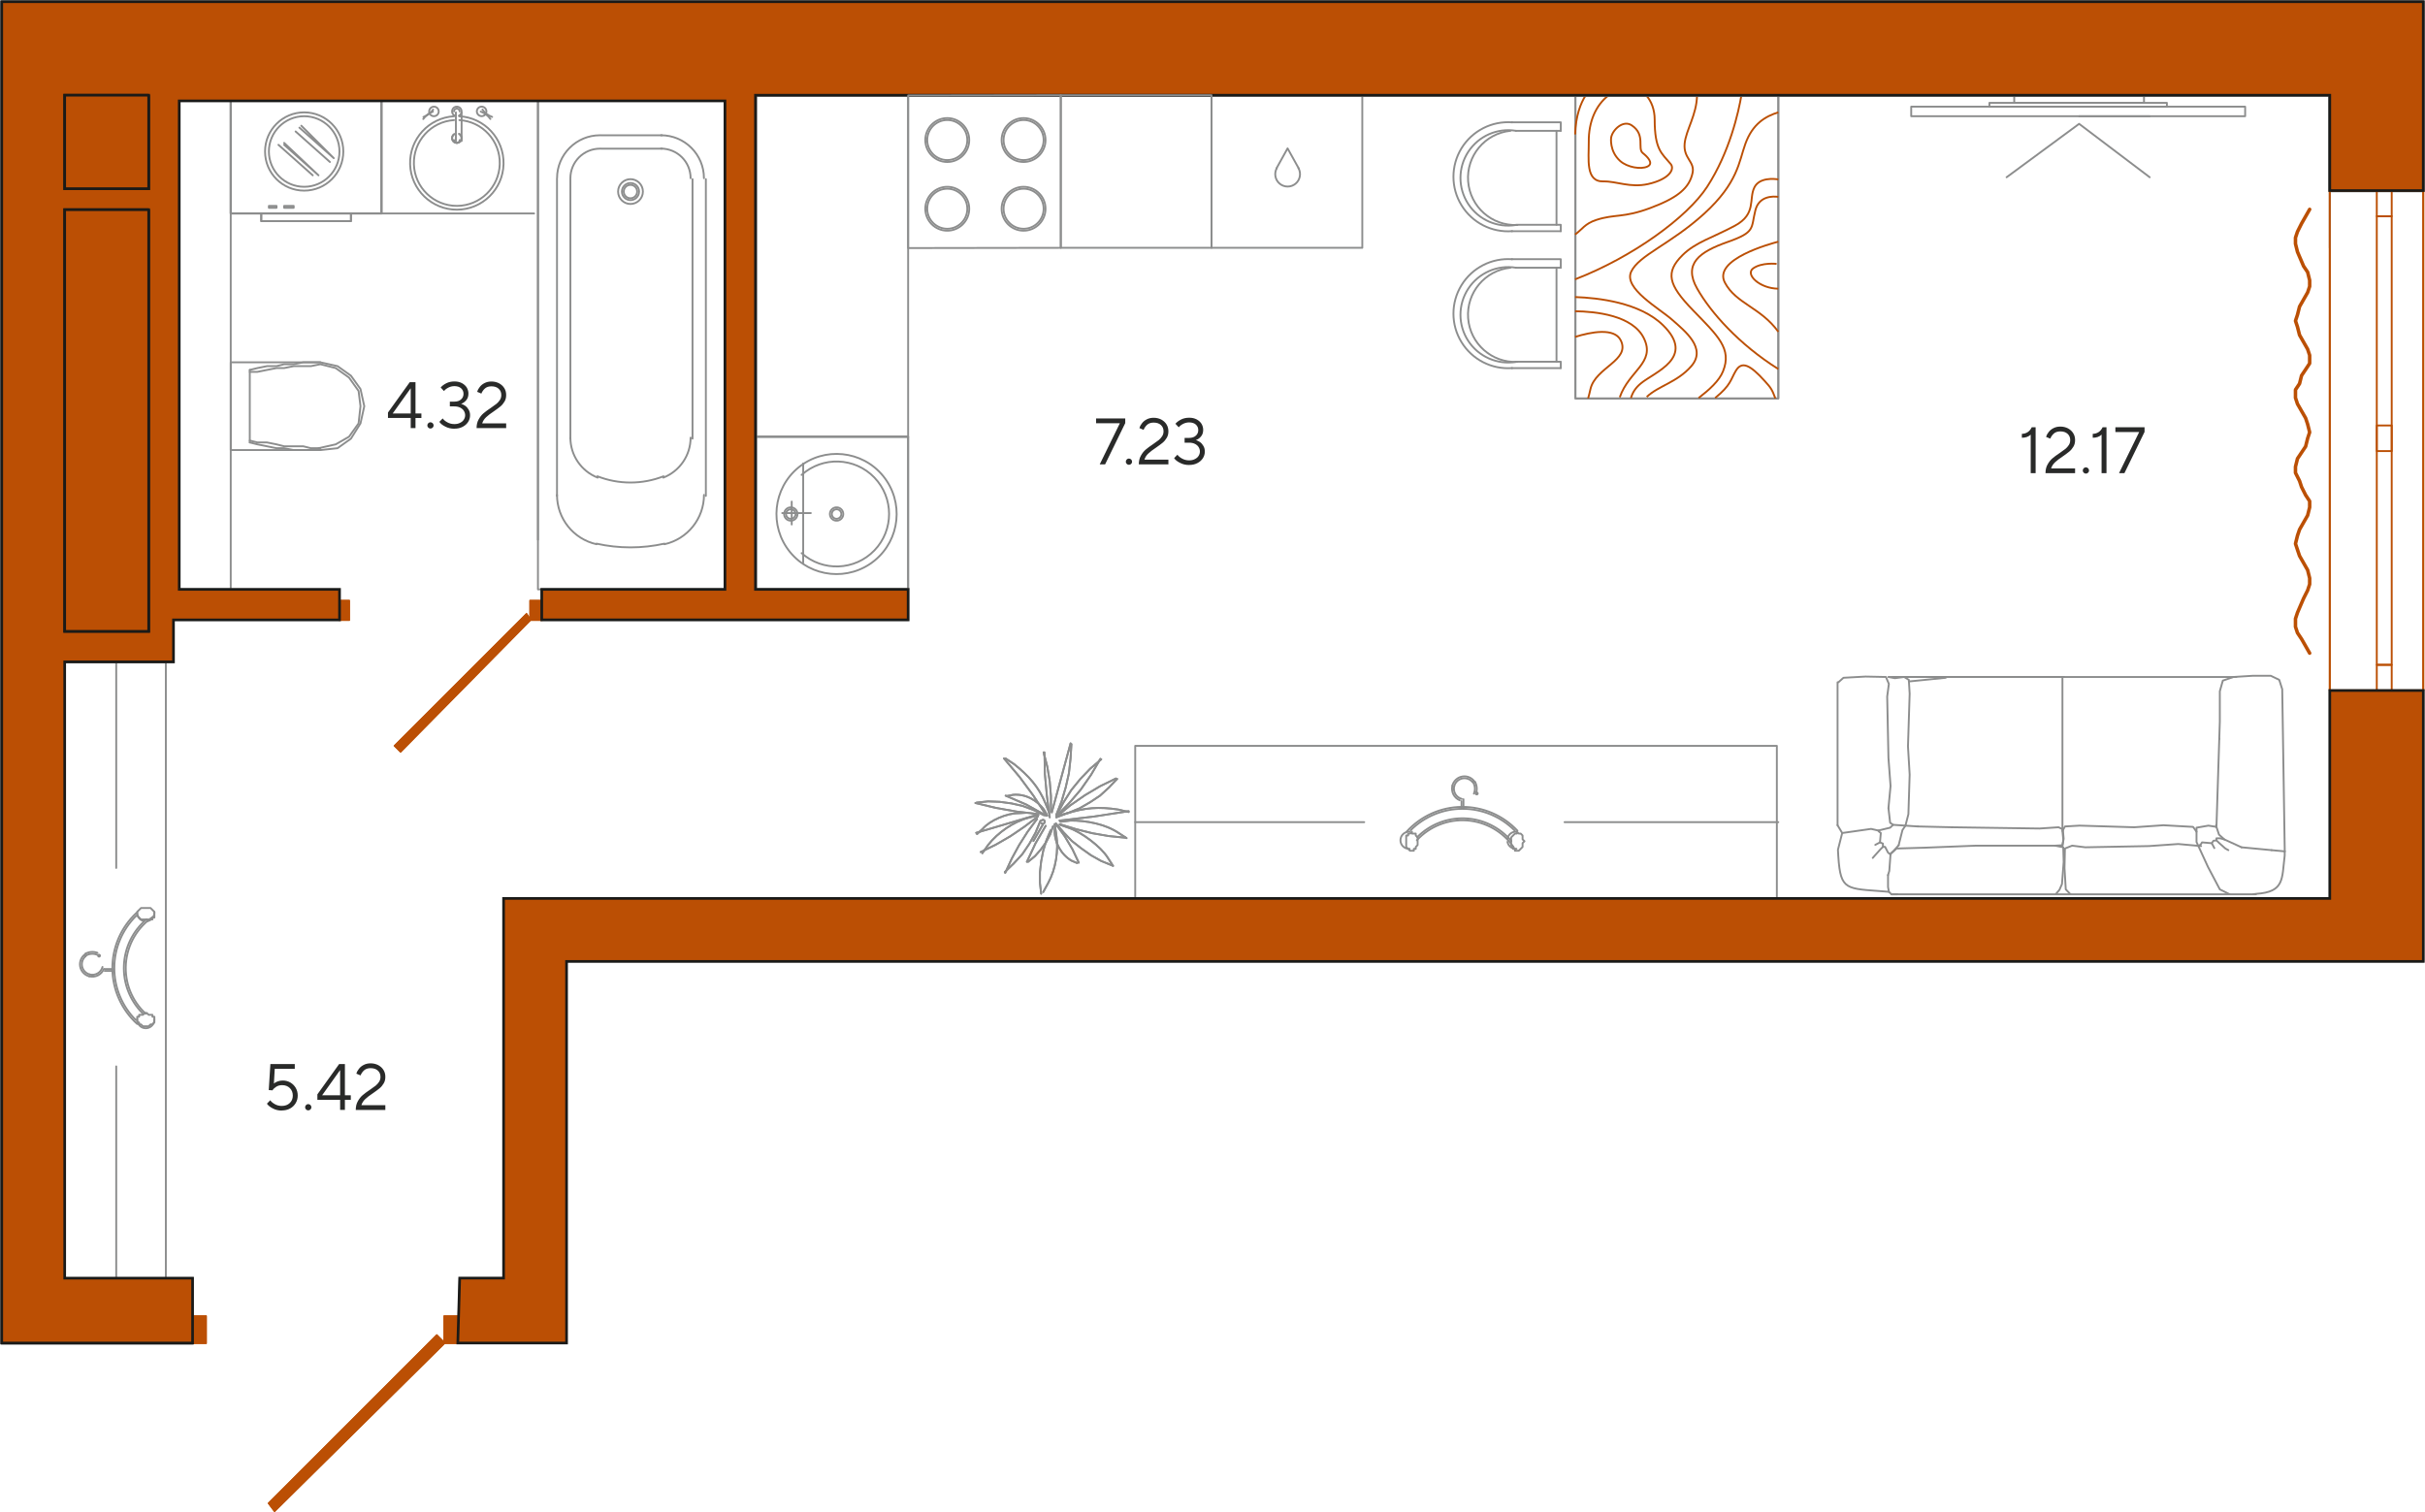 <?xml version="1.0" encoding="UTF-8"?> <svg xmlns="http://www.w3.org/2000/svg" id="_Слой_2" data-name="Слой 2" viewBox="0 0 518.04 323.12"><defs><style> .cls-1, .cls-2 { fill: #bb4f04; } .cls-3, .cls-4, .cls-5, .cls-6, .cls-7, .cls-8, .cls-9, .cls-10, .cls-11, .cls-12 { fill: none; } .cls-3, .cls-4, .cls-5, .cls-7, .cls-9, .cls-12 { stroke-width: .4px; } .cls-3, .cls-5, .cls-7, .cls-8, .cls-10, .cls-11 { stroke-linecap: round; } .cls-3, .cls-5, .cls-9, .cls-10, .cls-11 { stroke: #8c8d8d; } .cls-3, .cls-7, .cls-8, .cls-10, .cls-11 { stroke-linejoin: round; } .cls-4 { stroke-miterlimit: 10; } .cls-4, .cls-7, .cls-8, .cls-12 { stroke: #bb4f04; } .cls-5 { stroke-linejoin: bevel; } .cls-6 { stroke: #1a1a18; stroke-width: .57px; } .cls-6, .cls-9, .cls-12 { stroke-miterlimit: 22.93; } .cls-8 { stroke-width: .75px; } .cls-13 { fill: #292a29; } .cls-10 { stroke-width: .73px; } .cls-2 { fill-rule: evenodd; } .cls-11 { stroke-width: .4px; } .cls-14 { fill: #969797; } </style></defs><g id="_Слой_1-2" data-name="Слой 1"><g><rect class="cls-3" x="336.55" y="20.34" width="43.35" height="64.79"></rect><polyline class="cls-3" points="333.42 57.2 333.42 55.38 322.93 55.38"></polyline><line class="cls-3" x1="333.42" y1="57.2" x2="323.84" y2="57.2"></line><path class="cls-3" d="M322.65,57.2c-5.43.56-9.43,5.35-9.02,10.79.41,5.44,5.07,9.58,10.52,9.33"></path><path class="cls-3" d="M323.85,57.2c-3.99-.66-7.99,1.11-10.2,4.49-2.21,3.39-2.21,7.76,0,11.14,2.21,3.39,6.21,5.15,10.2,4.49"></path><path class="cls-3" d="M323.05,55.39c-4.37-.33-8.55,1.81-10.84,5.54-2.29,3.74-2.29,8.44,0,12.17,2.29,3.74,6.47,5.88,10.84,5.54"></path><line class="cls-3" x1="332.51" y1="77.28" x2="332.51" y2="57.2"></line><line class="cls-3" x1="333.42" y1="78.65" x2="322.93" y2="78.65"></line><polyline class="cls-3" points="323.84 77.28 333.42 77.28 333.42 78.65"></polyline><polyline class="cls-3" points="333.42 27.95 333.42 26.13 322.93 26.13"></polyline><line class="cls-3" x1="333.42" y1="27.95" x2="323.84" y2="27.95"></line><path class="cls-3" d="M322.65,27.95c-5.43.56-9.43,5.35-9.02,10.79.41,5.45,5.07,9.58,10.52,9.33"></path><path class="cls-3" d="M323.85,27.95c-3.99-.66-7.99,1.11-10.2,4.49-2.21,3.39-2.21,7.76,0,11.14,2.21,3.39,6.21,5.15,10.2,4.49"></path><path class="cls-3" d="M323.05,26.14c-4.37-.33-8.55,1.81-10.84,5.54-2.29,3.74-2.29,8.44,0,12.17,2.29,3.74,6.47,5.88,10.84,5.54"></path><line class="cls-3" x1="332.51" y1="48.03" x2="332.51" y2="27.95"></line><line class="cls-3" x1="333.42" y1="49.4" x2="322.93" y2="49.4"></line><polyline class="cls-3" points="323.84 48.03 333.42 48.03 333.42 49.4"></polyline><rect class="cls-11" x="336.55" y="20.34" width="43.34" height="64.79"></rect><path class="cls-4" d="M344.18,29.39s-.43,2.88,1.92,5c1.53,1.38,4.49,1.86,5.86,1.18,1.43-.71-.18-2.21-1.01-2.86-1.24-.97.66-3.9-2.37-5.93-1.81-1.21-4.08.9-4.4,2.61Z"></path><path class="cls-4" d="M379.89,51.64c-1.52.39-14.06,3.76-11.41,8.75,2.39,4.51,7.62,5.26,11.41,10.49"></path><path class="cls-4" d="M351.64,20.34c1.15,1.26,1.84,3.12,1.84,5.21,0,6.42,1.51,7.2,3.4,9.47M356.89,35.02c.95,1.13-.29,3.28-4.81,4.3-3.83.86-6.77-.62-9.55-.56-3.89.1-3.1-4.79-3.13-8.48-.04-4.19,1.45-7.79,4.27-9.94"></path><path class="cls-4" d="M362.53,20.34c-.06,4.2-2.39,7.49-2.65,10.35-.29,3.19,2.2,3.82,1.7,6.23-.68,3.28-3.23,5.36-9.06,7.53-5.83,2.17-7.51,1.23-11.52,2.54-2.44.79-3.02,2.04-4.52,3.11"></path><path class="cls-4" d="M372.01,20.34c-.61,3.56-2.48,12.11-7.33,19.58-4.21,6.48-15.9,15.02-28.21,19.76"></path><path class="cls-4" d="M338.76,20.34c-1.11,1.73-2.14,4.39-2.28,8.38"></path><path class="cls-4" d="M336.48,71.98c3.35-1.04,8.4-2.04,9.76.75,2.1,4.27-5.43,5.76-6.48,10.41-.16.71-.32,1.38-.5,1.99"></path><path class="cls-4" d="M336.48,66.5c4.38.05,12.3.85,14.7,5.78,2.55,5.23-3.21,6.92-5.16,12.61"></path><path class="cls-4" d="M336.48,63.47c4.95.16,13.84,1.17,18.78,6.01,7.09,6.95-1.75,9.95-4.76,12.46-1.13.94-1.77,1.97-2.09,3.12"></path><path class="cls-4" d="M351.78,84.81c2.53-2.41,6.45-3.08,9.5-6.55,3.4-3.86-1.36-7.53-4.08-9.95-2.72-2.41-10.4-6.67-8.75-10.24,1.65-3.57,8.45-5.89,15.65-12.46,7.19-6.57,7.39-11.11,8.75-14.87,1.55-4.31,4.3-5.89,7.04-6.74"></path><path class="cls-4" d="M379.89,38.33c-.9-.14-4.02-.45-5.1,1.69-1.26,2.51.49,5.7-4.18,8.21-4.66,2.51-8.37,3.49-11.18,6.28-3.69,3.67-3.11,6.28,2.24,11.78,5.34,5.51,8.36,8.21,6.41,13.04-.82,2.05-2.91,3.92-5.21,5.7"></path><path class="cls-4" d="M379.89,42.06c-1.13-.15-4.12-.23-4.9,2.88-.97,3.86.1,4.64-5.93,6.76-6.03,2.12-9.52,4.64-6.51,9.95,2.91,5.13,8.89,11.87,17.34,17.2"></path><path class="cls-4" d="M379.26,85.12c-.74-2.04-1.07-2.37-2.23-3.67-3.21-3.57-4.96-4.35-6.22-2.22-1.1,1.84-1.04,3.08-4.41,5.79"></path><path class="cls-4" d="M379.53,56.38s-3.16-.36-5.01.96c-1.77,1.27,1.36,4.31,5.37,4.34"></path><polyline class="cls-10" points="41.13 286.95 .37 286.95 .37 .37 517.68 .37 517.68 40.72 497.7 40.72 497.7 20.34 161.39 20.34 161.39 125.92"></polyline><polygon class="cls-3" points="97.8 286.95 121.03 286.95 121.03 205.42 517.68 205.42 517.68 147.53 497.7 147.53 497.7 191.96 107.58 191.96 107.58 273.08 98.2 273.08 97.8 286.95"></polygon><rect class="cls-7" x="497.7" y="40.72" width="19.97" height="106.8"></rect><line class="cls-3" x1="128.37" y1="28.9" x2="141.41" y2="28.9"></line><path class="cls-3" d="M150.38,38.07c0-5.07-4.11-9.17-9.17-9.17"></path><line class="cls-3" x1="150.79" y1="38.28" x2="150.79" y2="105.95"></line><path class="cls-3" d="M141.95,116.28c4.93-1.11,8.44-5.48,8.44-10.54"></path><path class="cls-3" d="M127.41,116.15c4.79,1.07,9.76,1.07,14.55,0"></path><path class="cls-3" d="M118.99,105.74c0,5.05,3.5,9.43,8.44,10.54"></path><line class="cls-3" x1="118.99" y1="105.95" x2="118.99" y2="38.28"></line><path class="cls-3" d="M128.17,28.9c-5.06,0-9.17,4.11-9.17,9.17"></path><path class="cls-3" d="M137.34,40.93c0-1.46-1.19-2.65-2.65-2.65s-2.65,1.19-2.65,2.65,1.19,2.65,2.65,2.65,2.65-1.19,2.65-2.65Z"></path><path class="cls-3" d="M136.52,40.93c0-1.01-.82-1.83-1.83-1.83s-1.83.82-1.83,1.83.82,1.83,1.83,1.83,1.83-.82,1.83-1.83Z"></path><path class="cls-3" d="M136.11,40.93c0-.79-.64-1.43-1.43-1.43s-1.43.64-1.43,1.43.64,1.43,1.43,1.43,1.43-.64,1.43-1.43Z"></path><line class="cls-3" x1="114.92" y1="115.32" x2="114.92" y2="21.56"></line><path class="cls-3" d="M121.85,93.51c0,3.77,2.31,7.16,5.83,8.54"></path><path class="cls-3" d="M127.62,101.76c4.54,1.78,9.59,1.78,14.13,0"></path><path class="cls-3" d="M141.7,102.05c3.51-1.38,5.83-4.76,5.83-8.54"></path><line class="cls-3" x1="147.94" y1="93.72" x2="147.94" y2="38.28"></line><path class="cls-3" d="M147.53,38.07c0-3.49-2.83-6.32-6.32-6.32"></path><line class="cls-3" x1="141.41" y1="31.76" x2="128.37" y2="31.76"></line><path class="cls-3" d="M128.17,31.76c-3.49,0-6.32,2.83-6.32,6.32"></path><line class="cls-3" x1="121.85" y1="38.28" x2="121.85" y2="93.72"></line><rect class="cls-3" x="114.92" y="21.56" width="39.95" height="104.36"></rect><rect class="cls-3" x="161.39" y="20.34" width="32.61" height="72.97"></rect><path class="cls-3" d="M272.75,35.93c-.61,1.11-.35,2.51.63,3.32.98.81,2.4.81,3.38,0,.98-.81,1.24-2.21.63-3.32"></path><polyline class="cls-3" points="277.42 35.95 275.06 31.7 272.7 35.95"></polyline><polyline class="cls-3" points="13.82 141.41 35.43 141.41 35.43 273.08"></polyline><line class="cls-3" x1="24.83" y1="185.44" x2="24.83" y2="141.41"></line><line class="cls-3" x1="24.83" y1="227.84" x2="24.83" y2="273.08"></line><path class="cls-3" d="M18.32,204.28c-.66.53-.96,1.39-.78,2.22.18.83.81,1.48,1.63,1.7"></path><path class="cls-3" d="M19.17,208.2c1.2.31,2.42-.41,2.73-1.6"></path><line class="cls-3" x1="22.38" y1="207.04" x2="24.01" y2="207.04"></line><line class="cls-3" x1="24.01" y1="207.45" x2="22.38" y2="207.45"></line><path class="cls-3" d="M19.07,208.59c1.28.33,2.62-.34,3.12-1.57"></path><path class="cls-3" d="M18.35,203.77c-.91.55-1.4,1.6-1.24,2.65.16,1.05.93,1.91,1.96,2.18"></path><polygon class="cls-3" points="29.31 218.05 29.31 217.64 29.31 217.24 29.72 217.24 29.72 216.83 30.13 216.83 30.53 216.83 30.94 216.42 31.35 216.42 31.76 216.83 32.16 216.83 32.57 216.83 32.57 217.24 32.98 217.24 32.98 217.64 32.98 218.05 32.98 218.46 32.57 218.87 32.16 218.87 31.76 219.27 31.35 219.27 30.94 219.27 30.53 219.27 30.13 218.87 29.72 218.87 29.72 218.46 29.31 218.46 29.31 218.05"></polygon><path class="cls-3" d="M20.82,203.58c-.85-.32-1.79-.25-2.58.19"></path><path class="cls-14" d="M21.16,204.19v-.2c-.11,0-.2.09-.2.2s.09.2.2.2.2-.09.2-.2-.09-.2-.2-.2v.2Z"></path><path class="cls-9" d="M21.16,204.19v-.2c-.11,0-.2.09-.2.2s.09.2.2.2.2-.09.2-.2-.09-.2-.2-.2v.2Z"></path><path class="cls-3" d="M20.78,204c-.86-.37-1.86-.26-2.62.3"></path><polygon class="cls-3" points="29.31 195.22 29.31 194.82 29.72 194.41 30.13 194 30.53 194 30.94 194 31.35 194 31.76 194 32.16 194 32.57 194.41 32.98 194.82 32.98 195.22 32.98 195.63 32.98 196.04 32.57 196.04 32.57 196.45 32.16 196.45 31.76 196.45 31.35 196.45 30.94 196.45 30.53 196.45 30.13 196.45 29.72 196.04 29.31 195.63 29.31 195.22"></polygon><path class="cls-3" d="M29.31,194.9c-.06.9.54,1.7,1.42,1.9"></path><path class="cls-3" d="M29.07,195.69c-2.96,2.93-4.64,6.93-4.65,11.1-.01,4.17,1.63,8.18,4.58,11.13"></path><path class="cls-3" d="M29.09,195.1c-3.28,3.08-5.12,7.38-5.08,11.88.04,4.5,1.96,8.77,5.29,11.79"></path><path class="cls-3" d="M31.31,196.4c-2.93,2.47-4.68,6.05-4.84,9.87-.16,3.82,1.29,7.54,4,10.24"></path><path class="cls-3" d="M32.66,195.89c-3.34,2.27-5.46,5.95-5.76,9.98-.3,4.03,1.26,7.98,4.23,10.72"></path><path class="cls-3" d="M29.31,217.73c-.04.68.3,1.33.88,1.69.58.35,1.32.35,1.9,0,.58-.35.92-1,.88-1.69"></path><path class="cls-3" d="M31.48,196.82c.91-.17,1.55-.99,1.5-1.92"></path><rect class="cls-3" x="49.29" y="21.56" width="32.2" height="24.05"></rect><polyline class="cls-3" points="74.97 45.61 74.97 47.25 55.81 47.25 55.81 45.61"></polyline><rect class="cls-3" x="49.29" y="21.56" width="32.2" height="24.05"></rect><polyline class="cls-3" points="74.97 45.61 74.97 47.25 55.81 47.25 55.81 45.61"></polyline><rect class="cls-3" x="49.29" y="21.56" width="32.2" height="24.05"></rect><rect class="cls-3" x="60.7" y="43.99" width="2.04" height=".41"></rect><line class="cls-3" x1="59.48" y1="30.94" x2="66.81" y2="37.46"></line><polyline class="cls-3" points="60.7 30.94 68.04 37.46 60.7 30.53"></polyline><path class="cls-3" d="M72.52,32.37c0-4.16-3.38-7.54-7.54-7.54s-7.54,3.38-7.54,7.54,3.38,7.54,7.54,7.54,7.54-3.38,7.54-7.54Z"></path><path class="cls-3" d="M73.34,32.37c0-4.62-3.74-8.36-8.36-8.36s-8.36,3.74-8.36,8.36,3.74,8.36,8.36,8.36,8.36-3.74,8.36-8.36Z"></path><line class="cls-3" x1="63.15" y1="28.09" x2="70.48" y2="34.61"></line><polyline class="cls-3" points="63.96 27.27 71.3 33.79 64.37 26.86"></polyline><rect class="cls-3" x="57.44" y="43.99" width="1.63" height=".41"></rect><polyline class="cls-3" points="38.28 125.92 49.29 125.92 49.29 21.56"></polyline><line class="cls-3" x1="81.49" y1="45.61" x2="114.1" y2="45.61"></line><polyline class="cls-3" points="68.44 96.16 49.29 96.16 49.29 77.41 68.44 77.41"></polyline><line class="cls-3" x1="53.36" y1="79.04" x2="53.36" y2="94.53"></line><polyline class="cls-3" points="53.36 94.53 54.99 94.94 57.03 95.35 59.07 95.76 60.7 95.76 62.74 96.16 64.78 96.16 66.41 96.16 68.44 96.16 72.11 95.76 74.97 93.72 77.01 90.46 77.82 86.79 77.01 83.12 74.97 80.27 72.11 78.23 68.44 77.41 66.41 77.41 64.78 77.41 62.74 77.82 60.7 77.82 59.07 78.23 57.03 78.23 54.99 78.64 53.36 79.04"></polyline><polyline class="cls-3" points="53.36 94.13 54.99 94.53 57.03 94.53 59.07 94.94 60.7 95.35 62.74 95.35 64.78 95.35 66.41 95.76 68.44 95.76"></polyline><polyline class="cls-3" points="68.04 95.76 71.71 94.94 74.56 93.31 76.6 90.46 77.01 86.79 76.6 83.53 74.56 80.67 71.71 78.64 68.44 77.82 66.41 78.23 64.78 78.23 62.74 78.23 60.7 78.64 59.07 78.64 57.03 79.04 54.99 79.45 53.36 79.45"></polyline><path class="cls-3" d="M90.46,24.99c.84-.3,1.56-.85,2.07-1.57"></path><path class="cls-3" d="M92.49,23.85c-.84.3-1.56.85-2.07,1.58"></path><path class="cls-3" d="M91.93,24.48c.35.4.94.46,1.37.15.43-.31.54-.9.27-1.35-.28-.45-.85-.62-1.32-.38-.47.23-.69.79-.5,1.29"></path><path class="cls-3" d="M103.06,23.41c.51.73,1.24,1.28,2.07,1.57"></path><path class="cls-3" d="M104.76,25.42c-.51-.73-1.24-1.28-2.07-1.58"></path><path class="cls-3" d="M103.84,24.18c.19-.49-.02-1.05-.5-1.29-.47-.23-1.05-.07-1.32.38-.28.45-.16,1.04.27,1.35.43.31,1.02.25,1.37-.15"></path><line class="cls-3" x1="97.39" y1="30.13" x2="97.39" y2="24.01"></line><path class="cls-3" d="M96.98,29.92c0,.34.27.61.61.61s.61-.27.61-.61"></path><path class="cls-3" d="M98.2,23.81c0-.34-.27-.61-.61-.61s-.61.27-.61.61"></path><line class="cls-3" x1="98.61" y1="24.01" x2="98.61" y2="30.13"></line><path class="cls-3" d="M98.04,24.72c.42-.2.65-.67.55-1.13-.1-.46-.5-.79-.97-.81-.47-.01-.89.29-1.01.75-.13.45.08.93.48,1.16"></path><path class="cls-3" d="M97.09,28.62c-.41.23-.61.71-.48,1.16.12.45.54.76,1.01.75.47-.01.87-.35.97-.81.1-.46-.13-.93-.55-1.13"></path><path class="cls-3" d="M96.96,28.72c-.34.28-.47.74-.32,1.15.15.41.56.68,1,.66.44-.02.82-.32.94-.74.12-.42-.05-.88-.41-1.12"></path><path class="cls-3" d="M96.99,25.66c-4.94.32-8.74,4.52-8.57,9.47.17,4.95,4.24,8.87,9.2,8.86,4.96-.02,9-3.97,9.14-8.92.14-4.95-3.69-9.12-8.63-9.41"></path><path class="cls-3" d="M97,24.84c-5.4.32-9.56,4.88-9.39,10.28.17,5.41,4.61,9.69,10.01,9.68,5.41-.02,9.82-4.33,9.95-9.74.13-5.41-4.06-9.94-9.46-10.22"></path><polyline class="cls-3" points="161.39 125.92 194 125.92 194 132.44 161.39 132.44 115.73 132.44 115.73 125.92 154.87 125.92 154.87 21.56 38.28 21.56 38.28 125.92 72.52 125.92 72.52 132.44 37.06 132.44 37.06 141.41 13.82 141.41 13.82 273.08 41.13 273.08 41.13 286.95"></polyline><rect class="cls-3" x="161.39" y="93.31" width="32.61" height="32.61"></rect><polyline class="cls-3" points="194 125.92 161.39 125.92 161.39 93.31 194 93.31 194 125.92 194 93.31"></polyline><path class="cls-3" d="M188.66,101.7c-4.48-5.49-12.57-6.31-18.07-1.83-5.49,4.48-6.31,12.57-1.83,18.07,4.48,5.49,12.57,6.31,18.07,1.83,5.49-4.48,6.31-12.57,1.83-18.07Z"></path><path class="cls-3" d="M171.25,118.18c4.5,4.02,11.37,3.75,15.55-.59,4.18-4.35,4.17-11.22-.01-15.56-4.19-4.34-11.06-4.59-15.55-.56"></path><path class="cls-3" d="M170.04,108.92c-.5-.61-1.4-.7-2.01-.2-.61.5-.7,1.4-.2,2.01.5.61,1.4.7,2.01.2.61-.5.7-1.4.2-2.01Z"></path><path class="cls-3" d="M169.72,109.18c-.36-.44-1-.5-1.43-.14-.44.36-.5,1-.14,1.43.35.44,1,.5,1.43.14.44-.36.5-1,.14-1.43Z"></path><path class="cls-3" d="M179.5,109.18c-.36-.44-1-.5-1.43-.14-.44.36-.5,1-.14,1.43.36.44,1,.5,1.43.14.44-.36.5-1,.14-1.43Z"></path><path class="cls-3" d="M179.82,108.92c-.5-.61-1.4-.7-2.01-.2-.61.5-.7,1.4-.2,2.01.5.61,1.4.7,2.01.2.61-.5.7-1.4.2-2.01Z"></path><line class="cls-3" x1="169.13" y1="112.06" x2="169.13" y2="107.17"></line><line class="cls-3" x1="173.21" y1="109.62" x2="167.1" y2="109.62"></line><line class="cls-3" x1="171.58" y1="120.22" x2="171.58" y2="99.02"></line><rect class="cls-3" x="242.51" y="159.35" width="137.07" height="32.61"></rect><line class="cls-3" x1="497.7" y1="52.95" x2="497.7" y2="20.34"></line><line class="cls-3" x1="334.23" y1="175.66" x2="379.89" y2="175.66"></line><line class="cls-3" x1="291.43" y1="175.66" x2="242.51" y2="175.66"></line><path class="cls-3" d="M314.58,167.11c-.53-.66-1.39-.96-2.22-.78-.83.18-1.48.81-1.7,1.63"></path><path class="cls-3" d="M310.66,167.96c-.31,1.2.41,2.42,1.61,2.73"></path><line class="cls-3" x1="312.63" y1="170.76" x2="312.63" y2="172.8"></line><line class="cls-3" x1="312.22" y1="172.8" x2="312.22" y2="171.17"></line><path class="cls-3" d="M310.27,167.86c-.33,1.28.34,2.62,1.57,3.12"></path><path class="cls-3" d="M315.09,167.14c-.55-.91-1.6-1.4-2.65-1.24-1.05.16-1.91.93-2.18,1.96"></path><polygon class="cls-3" points="301.62 177.69 301.62 178.1 302.03 178.1 302.44 178.1 302.44 178.51 302.84 178.92 302.84 179.33 302.84 179.73 302.84 180.14 302.84 180.55 302.44 180.96 302.44 181.36 302.03 181.36 302.03 181.77 301.62 181.77 301.21 181.77 300.81 181.36 300.4 180.96 300.4 180.55 300.4 180.14 300.4 179.73 300.4 179.33 300.4 178.92 300.4 178.51 300.81 178.51 300.81 178.1 301.21 178.1 301.62 177.69"></polygon><path class="cls-3" d="M315.28,169.61c.32-.84.25-1.79-.19-2.58"></path><path class="cls-14" d="M315.48,169.54v-.2c-.11,0-.2.09-.2.2s.09.2.2.2.2-.09.2-.2-.09-.2-.2-.2v.2Z"></path><path class="cls-9" d="M315.48,169.54v-.2c-.11,0-.2.09-.2.2s.09.2.2.2.2-.09.2-.2-.09-.2-.2-.2v.2Z"></path><path class="cls-3" d="M314.86,169.57c.37-.86.26-1.86-.3-2.62"></path><polygon class="cls-3" points="324.04 177.69 324.45 178.1 324.86 178.1 325.26 178.51 325.26 178.92 325.26 179.33 325.67 179.73 325.26 180.14 325.26 180.55 325.26 180.96 324.86 181.36 324.45 181.77 324.04 181.77 323.63 181.77 323.63 181.36 323.23 181.36 323.23 180.96 322.82 180.55 322.82 180.14 322.82 179.73 322.82 179.33 322.82 178.92 323.23 178.51 323.63 178.1 324.04 178.1 324.04 177.69"></polygon><path class="cls-3" d="M323.95,177.7c-.9-.06-1.7.54-1.9,1.42"></path><path class="cls-3" d="M323.58,177.46c-2.93-2.97-6.93-4.64-11.1-4.65-4.17-.02-8.18,1.63-11.13,4.58"></path><path class="cls-3" d="M324.16,177.48c-3.08-3.28-7.38-5.12-11.88-5.08-4.5.04-8.77,1.96-11.79,5.29"></path><path class="cls-3" d="M322.86,179.69c-2.47-2.93-6.05-4.68-9.87-4.84-3.82-.16-7.54,1.3-10.24,4.01"></path><path class="cls-3" d="M323.38,181.05c-2.27-3.34-5.95-5.46-9.98-5.76-4.03-.3-7.98,1.26-10.72,4.23"></path><path class="cls-3" d="M301.13,177.7c-.68-.04-1.33.3-1.69.88-.35.58-.35,1.32,0,1.9.35.58,1,.92,1.69.88"></path><path class="cls-3" d="M322.03,179.86c.17.91.99,1.55,1.92,1.5"></path><rect class="cls-3" x="424.99" y="21.97" width="37.91" height=".82"></rect><rect class="cls-3" x="430.29" y="20.34" width="27.72" height="1.63"></rect><polyline class="cls-3" points="444.15 22.79 479.62 22.79 408.28 22.79 408.28 24.83 479.62 24.83 479.62 22.79"></polyline><line class="cls-3" x1="444.15" y1="24.83" x2="459.23" y2="24.83"></line><polyline class="cls-3" points="459.23 37.87 444.15 26.46 428.66 37.87"></polyline><rect class="cls-3" x="258.82" y="20.34" width="32.2" height="32.61"></rect><rect class="cls-7" x="113.29" y="128.37" width="2.45" height="4.08"></rect><rect class="cls-7" x="72.52" y="128.37" width="2.04" height="4.08"></rect><polygon class="cls-7" points="113.29 132.44 112.47 131.22 84.34 159.35 85.57 160.57 113.29 132.44"></polygon><rect class="cls-7" x="41.13" y="281.24" width="2.85" height="5.71"></rect><rect class="cls-7" x="94.94" y="281.24" width="2.85" height="5.71"></rect><polygon class="cls-7" points="94.94 286.95 93.31 285.31 57.44 321.19 58.66 322.82 94.94 286.95"></polygon><rect class="cls-3" x="13.82" y="44.8" width="17.94" height="90.09"></rect><rect class="cls-3" x="13.82" y="20.34" width="17.94" height="19.97"></rect><rect class="cls-1" x="41.13" y="281.24" width="2.85" height="5.71"></rect><rect class="cls-12" x="41.13" y="281.24" width="2.85" height="5.71"></rect><polygon class="cls-2" points="93.31 285.31 57.44 321.19 58.66 322.82 94.94 286.95 93.31 285.31"></polygon><polygon class="cls-12" points="93.31 285.31 57.44 321.19 58.66 322.82 94.94 286.95 93.31 285.31"></polygon><rect class="cls-1" x="94.94" y="281.24" width="2.85" height="5.71"></rect><rect class="cls-12" x="94.94" y="281.24" width="2.85" height="5.71"></rect><rect class="cls-1" x="113.29" y="128.37" width="2.45" height="4.08"></rect><rect class="cls-12" x="113.29" y="128.37" width="2.45" height="4.08"></rect><polygon class="cls-2" points="85.57 160.57 113.29 132.44 112.47 131.22 84.34 159.35 85.57 160.57"></polygon><polygon class="cls-12" points="85.57 160.57 113.29 132.44 112.47 131.22 84.34 159.35 85.57 160.57"></polygon><rect class="cls-1" x="72.52" y="128.37" width="2.04" height="4.08"></rect><rect class="cls-12" x="72.52" y="128.37" width="2.04" height="4.08"></rect><rect class="cls-7" x="497.7" y="40.72" width="19.97" height="106.8"></rect><rect class="cls-7" x="507.74" y="90.9" width="3.19" height="5.48"></rect><rect class="cls-7" x="507.74" y="142.05" width="3.19" height="5.48"></rect><rect class="cls-7" x="507.74" y="40.72" width="3.19" height="5.48"></rect><rect class="cls-7" x="507.74" y="46.2" width="3.19" height="95.85"></rect><path class="cls-2" d="M31.76,44.8v90.09H13.82V44.8h17.94ZM31.76,20.34v19.97H13.82v-19.97h17.94ZM49.29,21.56h105.58v104.36h-39.14v6.52h78.27v-6.52h-32.61V20.34h336.31v20.38h19.97V.37H.37v286.58h40.77v-13.86H13.82v-131.67h23.24v-8.97h35.47v-6.52h-34.24V21.56h11.01Z"></path><path class="cls-6" d="M31.76,44.8v90.09H13.82V44.8h17.94ZM31.76,20.34v19.97H13.82v-19.97h17.94ZM49.29,21.56h105.58v104.36h-39.14v6.52h78.27v-6.52h-32.61V20.34h336.31v20.38h19.97V.37H.37v286.58h40.77v-13.86H13.82v-131.67h23.24v-8.97h35.47v-6.52h-34.24V21.56h11.01Z"></path><polygon class="cls-2" points="242.51 191.96 107.58 191.96 107.58 273.08 98.2 273.08 97.8 286.95 121.03 286.95 121.03 205.41 517.68 205.41 517.68 147.53 497.7 147.53 497.7 159.35 497.7 191.96 453.68 191.96 425.96 191.96 379.89 191.96 242.51 191.96"></polygon><polygon class="cls-6" points="242.51 191.96 107.58 191.96 107.58 273.08 98.2 273.08 97.8 286.95 121.03 286.95 121.03 205.41 517.68 205.41 517.68 147.53 497.7 147.53 497.7 159.35 497.7 191.96 453.68 191.96 425.96 191.96 379.89 191.96 242.51 191.96"></polygon><polyline class="cls-3" points="403.42 172.65 403.87 167.94 403.42 161.92 403.15 148.83 403.51 146.12 402.88 144.64 398.53 144.55 393.81 144.81 392.73 145.77"></polyline><polyline class="cls-3" points="407.05 176.4 407.68 173.96 407.95 165.5 407.59 159.47 407.95 148.22 407.77 145.25 406.78 144.64 404.78 144.9 403.42 144.64"></polyline><line class="cls-3" x1="473.4" y1="176.32" x2="473.49" y2="176.67"></line><line class="cls-3" x1="440.59" y1="177.54" x2="440.59" y2="144.64"></line><polyline class="cls-3" points="488.08 181.9 487.54 147.26 486.9 145.25 485.09 144.38 481.28 144.38 477.11 144.64 474.85 145.42 474.21 147.69 474.21 154.15 473.49 176.67"></polyline><line class="cls-3" x1="485.27" y1="181.64" x2="488.08" y2="181.9"></line><line class="cls-3" x1="474.12" y1="157.9" x2="474.12" y2="157.82"></line><polyline class="cls-3" points="403.52 144.64 477.73 144.64 440.94 144.64"></polyline><line class="cls-3" x1="407.77" y1="145.6" x2="415.66" y2="144.81"></line><line class="cls-3" x1="440.94" y1="144.64" x2="404.24" y2="144.64"></line><line class="cls-3" x1="406.78" y1="144.64" x2="440.85" y2="144.64"></line><line class="cls-3" x1="481.92" y1="191.07" x2="404.06" y2="191.07"></line><polyline class="cls-3" points="470.21 180.77 465.32 180.33 459.06 180.77 445.47 181.03 442.66 180.68 441.12 181.29 441.03 185.48 441.3 190.02 442.3 191.07"></polyline><polyline class="cls-3" points="469.23 177.71 468.5 176.67 462.16 176.32 455.91 176.75 444.22 176.4 441.13 176.58 440.59 177.54 440.77 179.46 440.59 180.77"></polyline><path class="cls-3" d="M481.37,191.07l.54-.09c6.19-.38,5.53-3.22,6.16-8.2v-.87"></path><polyline class="cls-3" points="473.49 176.67 471.77 176.4 469.23 176.84 469.23 179.9 471.68 185.22 474.21 190.02 476.3 191.07"></polyline><polyline class="cls-3" points="475.21 179.37 474.3 179.11 473.49 179.11 473.49 179.55 474.12 180.16 475.39 181.29 476.03 181.64"></polyline><polyline class="cls-3" points="473.49 176.67 474.03 178.32 475.21 179.37 478.84 181.03"></polyline><polyline class="cls-3" points="472.49 180.16 470.41 179.98 470.14 180.42 469.59 180.77"></polyline><polyline class="cls-3" points="473.49 179.55 472.85 179.63 472.49 180.16 473.04 181.2"></polyline><polyline class="cls-3" points="404.42 176.23 403.78 176.84 401.25 177.45 399.71 177.1 393.54 177.98 392.55 176.32"></polyline><path class="cls-3" d="M393.54,177.98l-.91,3.58c.42,8.34,1.14,8.26,8.7,8.81l2.18.17"></path><polyline class="cls-3" points="405.6 180.59 404.51 181.82 403.87 182.43 403.6 186.09 403.33 186.96"></polyline><polyline class="cls-3" points="403.42 172.65 403.78 175.79 404.42 176.23 409.68 176.58"></polyline><polyline class="cls-3" points="405.6 180.59 406.41 177.36 407.05 176.4"></polyline><polyline class="cls-3" points="403.87 182.6 403.33 182.16 402.7 180.94 402.24 180.94 401.7 181.47 400.52 182.78 400.07 183.3"></polyline><polyline class="cls-3" points="402.24 180.94 402.24 180.24 401.61 179.98 400.61 180.51"></polyline><polyline class="cls-3" points="405.33 191.07 404.06 191.07 403.51 190.54 403.33 189.5 403.33 186.96"></polyline><line class="cls-3" x1="409.68" y1="176.58" x2="417.02" y2="176.75"></line><polyline class="cls-3" points="401.61 179.98 401.79 177.98 401.34 177.63 401.25 177.45"></polyline><polyline class="cls-3" points="403.87 182.43 405.14 181.29 411.03 181.12 422.18 180.68 439.04 180.68"></polyline><polyline class="cls-3" points="417.02 176.75 435.69 177.02 439.76 176.75 440.67 177.19 440.85 179.2 440.58 180.59 439.04 180.68 440.76 181.03 440.85 184.17 440.49 188.88 439.95 190.11 439.22 190.98"></polyline><line class="cls-3" x1="478.84" y1="181.03" x2="485.27" y2="181.64"></line><line class="cls-3" x1="392.55" y1="176.32" x2="392.55" y2="145.77"></line><polyline class="cls-8" points="493.4 44.73 491.67 47.76 490.8 49.5 490.37 50.79 490.37 52.09 490.8 53.82 492.1 56.86 492.97 58.15 493.4 59.89 493.4 61.19 492.97 62.48 491.24 65.51 490.8 67.25 490.37 68.55 490.8 69.85 491.24 71.58 492.97 74.61 493.4 75.91 493.4 77.64 492.54 78.94 491.67 80.24 491.24 81.97 490.37 83.27 490.37 85 490.8 86.3 492.54 89.33 492.97 90.63 493.4 92.36 492.97 93.66 492.54 95.39 490.8 97.99 490.37 99.72 490.37 101.02 491.24 102.75 491.67 104.05 492.54 105.78 493.4 107.08 493.4 108.38 492.97 110.11 491.24 113.14 490.8 114.44 490.37 116.17 490.8 117.47 491.24 118.77 492.97 121.8 493.4 123.53 493.4 124.83 492.97 126.13 492.1 127.86 490.8 130.89 490.37 132.19 490.37 133.92 490.8 135.22 491.67 136.52 493.4 139.55"></polyline><line class="cls-3" x1="224.69" y1="173.57" x2="228.7" y2="158.83"></line><polyline class="cls-5" points="225.65 174.1 226.78 171.22 227.66 168.25 228.35 165.2 228.7 162.05 228.88 159"></polyline><polyline class="cls-5" points="235.25 162.23 232.89 164.24 230.8 166.42 228.88 168.77 227.22 171.39 225.74 174.1"></polyline><polyline class="cls-5" points="225.65 174.36 228.35 171.65 230.89 168.69 233.07 165.55 235.07 162.14"></polyline><polyline class="cls-5" points="238.39 166.33 234.99 167.99 231.76 169.91 228.62 172.09 225.65 174.53"></polyline><polyline class="cls-5" points="225.82 174.36 228.27 173.66 230.62 172.7 232.89 171.39 234.99 170 236.91 168.25 238.65 166.42"></polyline><path class="cls-5" d="M241.1,173.49l-2.18-.52c-4.19-.64-7.13-.42-11.17.87l-2.09.79"></path><polyline class="cls-5" points="226.35 175.32 233.77 174.45 241.1 173.31"></polyline><path class="cls-5" d="M240.66,179.07l-1.74-1.13c-2.8-1.87-6.88-2.65-10.21-2.62l-2.18.26"></path><polyline class="cls-5" points="226.43 176.11 229.84 177.15 233.33 178.02 236.91 178.64 240.4 178.98"></polyline><path class="cls-5" d="M237.78,185.01l-1.13-1.75c-1.48-2.38-5.63-5.47-8.29-6.37l-2.01-.7"></path><polyline class="cls-5" points="225.56 175.93 227.22 177.85 228.97 179.68 230.97 181.25 233.07 182.74 235.25 183.96 237.61 184.92"></polyline><polyline class="cls-5" points="230.45 184.31 229.14 181.52 227.48 178.72 225.65 176.19"></polyline><path class="cls-5" d="M225.39,176.11l-.09,1.31c-.04,2.58,1.35,5.13,3.58,6.46l1.22.52"></path><path class="cls-5" d="M222.86,190.59l1.05-1.92c1.66-3.04,2.26-6.97,1.74-10.39l-.35-2.18"></path><polyline class="cls-5" points="224.43 177.41 223.55 179.51 222.86 181.78 222.42 184.05 222.16 186.32 222.16 188.67 222.42 190.94"></polyline><polyline class="cls-5" points="219.63 184.13 221.11 182.91 222.33 181.52 223.47 179.94 224.34 178.29 224.95 176.54"></polyline><polyline class="cls-5" points="223.38 176.45 221.2 180.21 219.37 184.13"></polyline><polyline class="cls-5" points="224.51 173.31 224.51 170.08 224.25 166.94 223.73 163.8 222.94 160.75"></polyline><polyline class="cls-5" points="223.12 160.75 223.21 165.37 223.64 170 224.25 174.62"></polyline><path class="cls-5" d="M224.17,173.75l-.79-2.01c-1.47-3.65-3.69-6.04-6.72-8.46l-1.83-1.22"></path><polyline class="cls-5" points="223.55 174.27 220.76 170 217.79 165.98 214.48 162.05"></polyline><path class="cls-5" d="M223.73,174.27l-.61-1.13c-1.47-2.15-4.08-3.59-6.72-3.32l-1.31.26"></path><polyline class="cls-5" points="223.47 174.27 219.28 171.92 214.83 170"></polyline><polyline class="cls-5" points="223.03 174.18 220.76 173.05 218.41 172.18 216.05 171.65 213.52 171.31 211.08 171.22 208.63 171.48"></polyline><polyline class="cls-5" points="208.37 171.57 212.73 172.61 217.18 173.4 221.72 173.92"></polyline><path class="cls-5" d="M219.19,173.66l-1.66.09c-2.39,0-6,1.48-7.59,3.32l-1.22,1.13"></path><line class="cls-5" x1="208.54" y1="177.94" x2="221.81" y2="174.01"></line><path class="cls-5" d="M221.81,174.18l-2.01.52c-3.28.84-6.66,3.19-8.73,5.85l-1.22,1.75"></path><polyline class="cls-5" points="209.5 182.04 212.73 180.47 215.88 178.64 218.84 176.63 221.72 174.45"></polyline><polyline class="cls-5" points="221.55 174.97 219.54 177.68 217.71 180.56 216.14 183.44 214.74 186.49"></polyline><polyline class="cls-5" points="214.65 186.32 216.57 184.48 218.41 182.48 219.89 180.29 221.2 177.94 222.25 175.41"></polyline><polyline class="cls-5" points="222.51 175.93 222.77 176.02 223.03 175.93 223.21 175.58 223.12 175.32 222.86 175.14 222.59 175.23 222.33 175.41"></polyline><line class="cls-3" x1="222.77" y1="176.19" x2="220.76" y2="179.68"></line><line class="cls-3" x1="224.69" y1="173.57" x2="228.7" y2="158.83"></line><polyline class="cls-5" points="225.65 174.1 226.78 171.22 227.66 168.25 228.35 165.2 228.7 162.05 228.88 159"></polyline><polyline class="cls-5" points="235.25 162.23 232.89 164.24 230.8 166.42 228.88 168.77 227.22 171.39 225.74 174.1"></polyline><polyline class="cls-5" points="225.65 174.36 228.35 171.65 230.89 168.69 233.07 165.55 235.07 162.14"></polyline><polyline class="cls-5" points="238.39 166.33 234.99 167.99 231.76 169.91 228.62 172.09 225.65 174.53"></polyline><polyline class="cls-5" points="225.82 174.36 228.27 173.66 230.62 172.7 232.89 171.39 234.99 170 236.91 168.25 238.65 166.42"></polyline><path class="cls-5" d="M241.1,173.49l-2.18-.52c-4.19-.64-7.13-.42-11.17.87l-2.09.79"></path><polyline class="cls-5" points="226.35 175.32 233.77 174.45 241.1 173.31"></polyline><path class="cls-5" d="M240.66,179.07l-1.74-1.13c-2.8-1.87-6.88-2.65-10.21-2.62l-2.18.26"></path><polyline class="cls-5" points="226.43 176.11 229.84 177.15 233.33 178.02 236.91 178.64 240.4 178.98"></polyline><path class="cls-5" d="M237.78,185.01l-1.13-1.75c-1.48-2.38-5.63-5.47-8.29-6.37l-2.01-.7"></path><polyline class="cls-5" points="225.56 175.93 227.22 177.85 228.97 179.68 230.97 181.25 233.07 182.74 235.25 183.96 237.61 184.92"></polyline><polyline class="cls-5" points="230.45 184.31 229.14 181.52 227.48 178.72 225.65 176.19"></polyline><path class="cls-5" d="M225.39,176.11l-.09,1.31c-.04,2.58,1.35,5.13,3.58,6.46l1.22.52"></path><path class="cls-5" d="M222.86,190.59l1.05-1.92c1.66-3.04,2.26-6.97,1.74-10.39l-.35-2.18"></path><polyline class="cls-5" points="224.43 177.41 223.55 179.51 222.86 181.78 222.42 184.05 222.16 186.32 222.16 188.67 222.42 190.94"></polyline><polyline class="cls-5" points="219.63 184.13 221.11 182.91 222.33 181.52 223.47 179.94 224.34 178.29 224.95 176.54"></polyline><polyline class="cls-5" points="223.38 176.45 221.2 180.21 219.37 184.13"></polyline><polyline class="cls-5" points="224.51 173.31 224.51 170.08 224.25 166.94 223.73 163.8 222.94 160.75"></polyline><polyline class="cls-5" points="223.12 160.75 223.21 165.37 223.64 170 224.25 174.62"></polyline><path class="cls-5" d="M224.17,173.75l-.79-2.01c-1.47-3.65-3.69-6.04-6.72-8.46l-1.83-1.22"></path><polyline class="cls-5" points="223.55 174.27 220.76 170 217.79 165.98 214.48 162.05"></polyline><path class="cls-5" d="M223.73,174.27l-.61-1.13c-1.47-2.15-4.08-3.59-6.72-3.32l-1.31.26"></path><polyline class="cls-5" points="223.47 174.27 219.28 171.92 214.83 170"></polyline><polyline class="cls-5" points="223.03 174.18 220.76 173.05 218.41 172.18 216.05 171.65 213.52 171.31 211.08 171.22 208.63 171.48"></polyline><polyline class="cls-5" points="208.37 171.57 212.73 172.61 217.18 173.4 221.72 173.92"></polyline><path class="cls-5" d="M219.19,173.66l-1.66.09c-2.39,0-6,1.48-7.59,3.32l-1.22,1.13"></path><line class="cls-5" x1="208.54" y1="177.94" x2="221.81" y2="174.01"></line><path class="cls-5" d="M221.81,174.18l-2.01.52c-3.28.84-6.66,3.19-8.73,5.85l-1.22,1.75"></path><polyline class="cls-5" points="209.5 182.04 212.73 180.47 215.88 178.64 218.84 176.63 221.72 174.45"></polyline><polyline class="cls-5" points="221.55 174.97 219.54 177.68 217.71 180.56 216.14 183.44 214.74 186.49"></polyline><polyline class="cls-5" points="214.65 186.32 216.57 184.48 218.41 182.48 219.89 180.29 221.2 177.94 222.25 175.41"></polyline><polyline class="cls-5" points="222.51 175.93 222.77 176.02 223.03 175.93 223.21 175.58 223.12 175.32 222.86 175.14 222.59 175.23 222.33 175.41"></polyline><line class="cls-3" x1="222.77" y1="176.19" x2="220.76" y2="179.68"></line><path class="cls-13" d="M101.81,91.46c0-.7.14-1.32.43-1.83.28-.52.63-.97,1.04-1.32.41-.35.92-.73,1.57-1.16.52-.35.92-.64,1.22-.88.29-.24.53-.52.73-.83.2-.31.29-.66.29-1.04,0-.55-.18-.99-.56-1.34-.38-.35-.9-.52-1.55-.52-.57,0-1.04.15-1.39.46-.35.32-.6.69-.76,1.09l-.9-.38c.1-.35.28-.69.55-1.02.25-.34.59-.62,1.02-.84.42-.22.91-.34,1.47-.34.6,0,1.15.13,1.64.38.49.27.87.62,1.13,1.05.27.43.39.92.39,1.46s-.11.98-.35,1.39c-.24.41-.53.76-.88,1.05-.35.29-.81.63-1.4,1.04-.7.46-1.25.88-1.64,1.25-.41.38-.69.81-.85,1.32h5.12v1.02h-6.33ZM97.08,91.6c-.73,0-1.39-.15-1.96-.46-.59-.29-1.01-.63-1.26-1.01l.71-.73c.21.31.55.59.99.83.45.25.95.38,1.51.38.46,0,.87-.08,1.22-.27.35-.17.62-.39.8-.69.18-.28.28-.59.28-.94s-.1-.64-.28-.94c-.18-.29-.45-.52-.8-.69-.35-.17-.76-.25-1.22-.25h-.97v-1.02h.97c.6,0,1.08-.15,1.43-.48.35-.31.52-.7.52-1.18s-.17-.87-.52-1.19c-.35-.31-.83-.46-1.43-.46-.46,0-.9.11-1.3.32-.41.21-.71.46-.92.73l-.71-.76c.27-.32.66-.63,1.19-.9.53-.27,1.12-.39,1.76-.39.59,0,1.11.11,1.57.35.45.24.8.55,1.05.94.24.41.36.84.36,1.3,0,.57-.15,1.05-.48,1.43-.32.38-.69.63-1.09.76.29.08.6.22.9.43.29.21.53.49.73.84.2.35.29.74.29,1.18,0,.52-.14.99-.42,1.43-.28.43-.67.78-1.18,1.04-.52.27-1.09.39-1.75.39ZM91.95,91.56c-.18,0-.34-.07-.46-.2-.13-.13-.2-.28-.2-.46s.07-.35.2-.48c.13-.13.28-.2.46-.2s.35.07.48.2c.13.13.2.29.2.48s-.07.34-.2.46c-.13.14-.29.2-.48.2ZM87.71,82.99l-3.82,5.35h3.85v-5.35h-.03ZM88.76,91.46h-1.02v-2.16h-4.86v-1.16l4.65-6.48h1.23v6.68h1.26v.97h-1.26v2.16Z"></path><polygon class="cls-13" points="236.08 99.21 234.93 99.21 239.23 90.43 234.15 90.43 234.15 89.41 240.38 89.41 240.38 90.4 236.08 99.21"></polygon><path class="cls-13" d="M254.04,99.35c-.73,0-1.39-.15-1.96-.46-.59-.29-1.01-.63-1.26-1.01l.71-.73c.21.31.55.59.99.83.45.25.95.38,1.51.38.46,0,.87-.08,1.22-.27.35-.17.62-.39.8-.69.18-.28.28-.59.28-.94s-.1-.64-.28-.94c-.18-.29-.45-.52-.8-.69-.35-.17-.76-.25-1.22-.25h-.97v-1.02h.97c.6,0,1.08-.15,1.43-.48.35-.31.52-.7.52-1.18s-.17-.87-.52-1.19c-.35-.31-.83-.46-1.43-.46-.46,0-.9.11-1.3.32-.41.21-.71.46-.92.73l-.71-.76c.27-.32.66-.63,1.19-.9.53-.27,1.12-.39,1.76-.39.59,0,1.11.11,1.57.35.45.24.8.55,1.05.94.24.41.36.84.36,1.3,0,.57-.15,1.05-.48,1.43-.32.38-.69.63-1.09.76.29.08.6.22.9.43.29.21.53.49.73.84.2.35.29.74.29,1.18,0,.52-.14.99-.42,1.43-.28.43-.67.78-1.18,1.04-.52.27-1.09.39-1.75.39M243.28,99.21c0-.7.14-1.32.43-1.83.28-.52.63-.97,1.04-1.32.41-.35.92-.73,1.57-1.16.52-.35.92-.64,1.22-.88.29-.24.53-.52.73-.83.2-.31.29-.66.29-1.04,0-.55-.18-.99-.56-1.34-.38-.35-.9-.52-1.55-.52-.57,0-1.04.15-1.39.46-.35.32-.6.69-.76,1.09l-.9-.38c.1-.35.28-.69.55-1.02.25-.34.59-.62,1.02-.84.42-.22.91-.34,1.47-.34.6,0,1.15.13,1.64.38.49.27.87.62,1.13,1.05s.39.92.39,1.46-.11.98-.35,1.39c-.24.41-.53.76-.88,1.05-.35.29-.81.63-1.4,1.04-.7.46-1.25.88-1.64,1.25-.41.38-.69.81-.85,1.32h5.12v1.02h-6.33ZM241.16,99.31c-.18,0-.34-.07-.46-.2-.13-.13-.2-.28-.2-.46s.07-.35.2-.48c.13-.13.28-.2.46-.2s.35.07.48.2c.13.13.2.29.2.48s-.07.34-.2.46c-.13.14-.29.2-.48.2Z"></path><path class="cls-13" d="M445.59,101.19c-.18,0-.34-.07-.46-.2-.13-.13-.2-.28-.2-.46s.07-.35.2-.48c.13-.13.28-.2.46-.2s.35.07.48.2c.13.13.2.29.2.48s-.07.34-.2.46c-.13.14-.29.2-.48.2M436.97,101.09c0-.7.14-1.32.43-1.83.28-.52.63-.97,1.04-1.32.41-.35.92-.73,1.57-1.16.52-.35.92-.64,1.22-.88.29-.24.53-.52.73-.83.2-.31.29-.66.29-1.04,0-.55-.18-.99-.56-1.34-.38-.35-.9-.52-1.55-.52-.57,0-1.04.15-1.39.46-.35.32-.6.69-.76,1.09l-.9-.38c.1-.35.28-.69.55-1.02.25-.34.59-.62,1.02-.84.42-.22.91-.34,1.47-.34.6,0,1.15.13,1.64.38.49.27.87.62,1.13,1.05.27.43.39.92.39,1.46s-.11.98-.35,1.39c-.24.41-.53.76-.88,1.05-.35.29-.81.63-1.4,1.04-.7.46-1.25.88-1.64,1.25-.41.38-.69.81-.85,1.32h5.12v1.02h-6.33ZM433.81,92.86c-.46.45-1.09.67-1.89.67v-.83c.97-.04,1.67-.5,2.11-1.41h.83v9.8h-1.05v-8.23Z"></path><path class="cls-13" d="M453.83,101.09h-1.15l4.3-8.78h-5.08v-1.02h6.23v.99l-4.3,8.81ZM448.95,92.86c-.46.45-1.09.67-1.89.67v-.83c.97-.04,1.67-.5,2.11-1.41h.83v9.8h-1.05v-8.23Z"></path><path class="cls-13" d="M76,237.14c0-.7.14-1.32.43-1.83.28-.52.63-.97,1.04-1.32.41-.35.92-.73,1.57-1.16.52-.35.92-.64,1.22-.88.29-.24.53-.52.73-.83.2-.31.29-.66.29-1.04,0-.55-.18-.99-.56-1.34-.38-.35-.9-.52-1.55-.52-.57,0-1.04.15-1.39.46-.35.32-.6.69-.76,1.09l-.9-.38c.1-.35.28-.69.55-1.02.25-.34.59-.62,1.02-.84.42-.22.91-.34,1.47-.34.6,0,1.15.13,1.64.38.49.27.87.62,1.13,1.05.27.43.39.92.39,1.46s-.11.98-.35,1.39c-.24.41-.53.76-.88,1.05-.35.29-.81.63-1.4,1.04-.7.46-1.25.88-1.64,1.25-.41.38-.69.81-.85,1.32h5.12v1.02h-6.33ZM72.63,228.67l-3.82,5.35h3.85v-5.35h-.03ZM73.68,237.14h-1.02v-2.16h-4.86v-1.16l4.65-6.48h1.23v6.68h1.26v.97h-1.26v2.16ZM65.84,237.24c-.18,0-.34-.07-.46-.2-.13-.13-.2-.28-.2-.46s.07-.35.2-.48c.13-.13.28-.2.46-.2s.35.07.48.2c.13.13.2.29.2.48s-.07.34-.2.46c-.13.14-.29.2-.48.2ZM60.2,237.28c-.71,0-1.36-.15-1.93-.46-.57-.29-.99-.63-1.25-1.01l.71-.73c.21.31.55.59.98.83.43.25.94.38,1.48.38.71,0,1.29-.21,1.72-.63.43-.41.64-.94.64-1.58s-.21-1.18-.63-1.6c-.43-.42-.98-.63-1.65-.63-.48,0-.9.11-1.26.34-.38.24-.64.49-.8.77l-.8-.06.35-5.56h5.21v1.02h-4.28l-.18,3.15c.18-.17.43-.32.78-.45.35-.13.71-.2,1.09-.2.6,0,1.15.14,1.64.42.49.29.87.67,1.16,1.16.28.49.42,1.02.42,1.62s-.14,1.13-.43,1.62c-.29.49-.69.88-1.2,1.16-.52.28-1.12.42-1.78.42Z"></path><rect class="cls-3" x="226.61" y="20.34" width="32.2" height="32.61"></rect><polygon class="cls-3" points="194 20.39 226.61 20.34 226.61 52.95 194 53 194 20.39"></polygon><path class="cls-3" d="M223.35,29.92c0-2.59-2.1-4.69-4.69-4.69s-4.69,2.1-4.69,4.69,2.1,4.69,4.69,4.69,4.69-2.1,4.69-4.69Z"></path><path class="cls-3" d="M222.95,29.92c0-2.36-1.92-4.28-4.28-4.28s-4.28,1.92-4.28,4.28,1.92,4.28,4.28,4.28,4.28-1.92,4.28-4.28Z"></path><path class="cls-3" d="M207.05,29.92c0-2.59-2.1-4.69-4.69-4.69s-4.69,2.1-4.69,4.69,2.1,4.69,4.69,4.69,4.69-2.1,4.69-4.69Z"></path><path class="cls-3" d="M206.64,29.92c0-2.36-1.92-4.28-4.28-4.28s-4.28,1.92-4.28,4.28,1.92,4.28,4.28,4.28,4.28-1.92,4.28-4.28Z"></path><path class="cls-3" d="M223.35,44.6c0-2.59-2.1-4.69-4.69-4.69s-4.69,2.1-4.69,4.69,2.1,4.69,4.69,4.69,4.69-2.1,4.69-4.69Z"></path><path class="cls-3" d="M222.95,44.6c0-2.37-1.92-4.28-4.28-4.28s-4.28,1.92-4.28,4.28,1.92,4.28,4.28,4.28,4.28-1.92,4.28-4.28Z"></path><path class="cls-3" d="M207.05,44.6c0-2.59-2.1-4.69-4.69-4.69s-4.69,2.1-4.69,4.69,2.1,4.69,4.69,4.69,4.69-2.1,4.69-4.69Z"></path><path class="cls-3" d="M206.64,44.6c0-2.37-1.92-4.28-4.28-4.28s-4.28,1.92-4.28,4.28,1.92,4.28,4.28,4.28,4.28-1.92,4.28-4.28Z"></path><rect class="cls-1" x="13.82" y="44.8" width="17.94" height="90.09"></rect><rect class="cls-6" x="13.82" y="44.8" width="17.94" height="90.09"></rect><rect class="cls-1" x="13.82" y="20.34" width="17.94" height="19.97"></rect><rect class="cls-6" x="13.82" y="20.34" width="17.94" height="19.97"></rect></g></g></svg> 